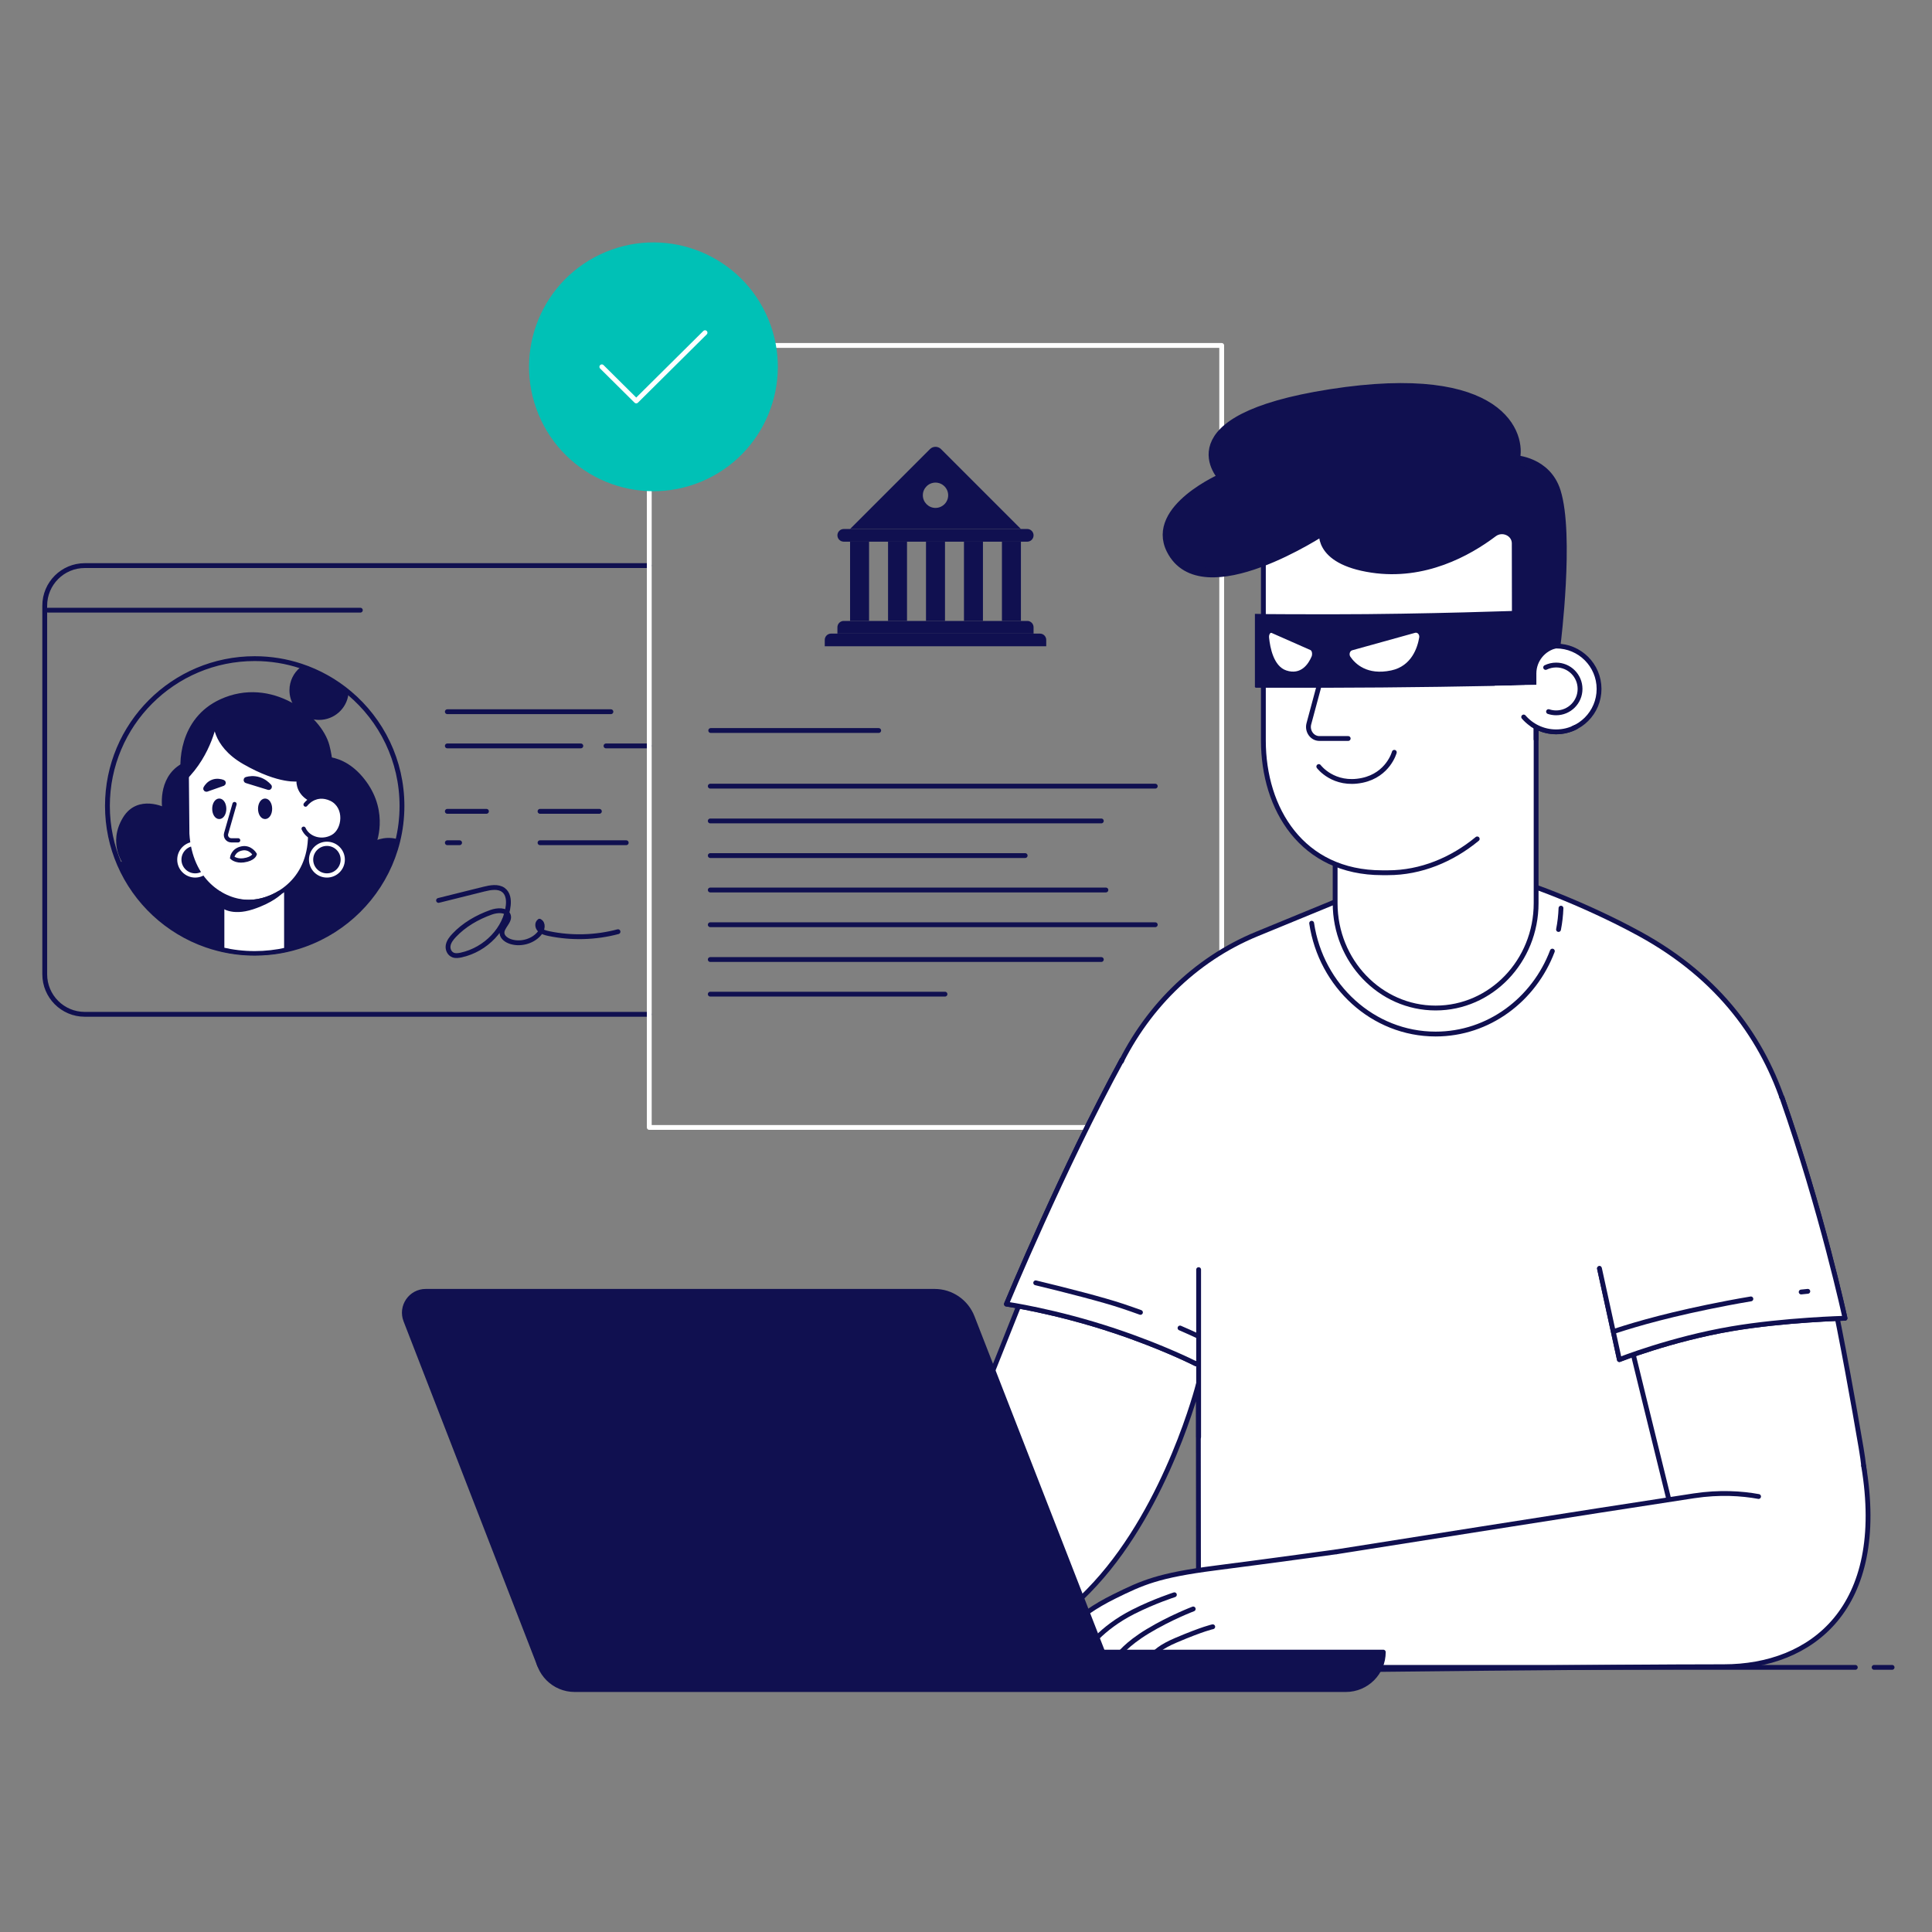 <?xml version="1.0" encoding="UTF-8"?>
<svg id="Character-2" data-name="Character" xmlns="http://www.w3.org/2000/svg" width="800" height="800" viewBox="0 0 800 800">
  <rect x="0" y="0" width="800" height="800" fill="#808080" stroke="none"/>
  <defs>
    <style>
      .cls-1, .cls-2, .cls-3, .cls-4, .cls-5, .cls-6, .cls-7, .cls-8, .cls-9 {
        stroke-linecap: round;
      }

      .cls-1, .cls-2, .cls-4, .cls-5, .cls-10, .cls-11 {
        stroke-miterlimit: 10;
      }

      .cls-1, .cls-2, .cls-4, .cls-12, .cls-9 {
        stroke-width: 1.75px;
      }

      .cls-1, .cls-3, .cls-4, .cls-5, .cls-6, .cls-8, .cls-10, .cls-12, .cls-9, .cls-11, .cls-13 {
        stroke: #101050;
      }

      .cls-1, .cls-3, .cls-5, .cls-10, .cls-12, .cls-13, .cls-14 {
        fill: #101050;
      }

      .cls-2, .cls-4, .cls-7, .cls-8, .cls-11 {
        fill: none;
      }

      .cls-2, .cls-7 {
        stroke: #fff;
      }

      .cls-3, .cls-6, .cls-7, .cls-8, .cls-12, .cls-9, .cls-13 {
        stroke-linejoin: round;
      }

      .cls-3, .cls-6, .cls-7, .cls-8, .cls-11, .cls-13 {
        stroke-width: 2px;
      }

      .cls-5 {
        stroke-width: 4px;
      }

      .cls-6, .cls-9, .cls-15 {
        fill: #fff;
      }

      .cls-14, .cls-15, .cls-16 {
        stroke-width: 0px;
      }

      .cls-16 {
        fill: #00c1b6;
      }
    </style>
  </defs>
  <g>
    <g>
      <path class="cls-8" d="m268.854,420.009H35.113c-9.164,0-16.589-7.425-16.589-16.598v-152.613c0-9.173,7.425-16.598,16.589-16.598h233.74"/>
      <line class="cls-8" x1="185.23" y1="294.706" x2="252.966" y2="294.706"/>
      <line class="cls-8" x1="19.918" y1="252.661" x2="149.212" y2="252.661"/>
      <line class="cls-8" x1="185.23" y1="308.865" x2="240.503" y2="308.865"/>
      <line class="cls-8" x1="268.854" y1="308.868" x2="250.927" y2="308.868"/>
      <line class="cls-8" x1="185.23" y1="335.958" x2="201.434" y2="335.958"/>
      <line class="cls-8" x1="185.23" y1="348.955" x2="190.31" y2="348.955"/>
      <line class="cls-8" x1="223.612" y1="335.958" x2="248.192" y2="335.958"/>
      <line class="cls-8" x1="223.612" y1="348.955" x2="259.306" y2="348.955"/>
    </g>
    <path class="cls-11" d="m166.45,333.713c0,5.062-.617,9.979-1.784,14.684-4.358,17.634-16.39,32.245-32.356,40.078-2.087,1.027-4.247,1.938-6.46,2.724-.308.111-.617.217-.926.318-.193.067-.381.13-.574.193-.198.063-.39.125-.588.188-.188.058-.381.116-.569.174-.651.202-1.306.386-1.967.564-.188.048-.376.101-.569.149-.304.077-.612.154-.921.227-.318.077-.636.154-.959.222-.043.01-.087.019-.13.029-.13.029-.26.058-.395.087-.318.072-.646.135-.969.198-.511.101-1.027.198-1.543.284-.357.063-.713.121-1.075.174-.366.058-.738.106-1.109.159-.111.014-.227.029-.337.043-.81.101-1.629.188-2.449.26-.819.067-1.649.125-2.478.159-.54.029-1.08.043-1.62.053-.405.01-.805.014-1.21.014-.583,0-1.167-.01-1.745-.024-.159-.005-.318-.01-.472-.014-.217-.01-.429-.019-.641-.029-.366-.014-.728-.034-1.089-.058-.26-.019-.521-.034-.781-.053-.728-.058-1.451-.125-2.169-.207-.284-.034-.569-.067-.848-.101-.713-.092-1.427-.193-2.131-.309-.207-.034-.419-.067-.627-.106-.299-.048-.603-.106-.901-.164-.511-.096-1.017-.198-1.523-.308-.217-.048-.429-.096-.646-.145-.511-.111-1.017-.231-1.519-.362-1.673-.424-3.321-.921-4.936-1.485-16.149-5.611-29.203-17.817-35.947-33.397-3.22-7.424-5.004-15.614-5.004-24.219,0-33.682,27.299-60.985,60.981-60.985,6.662,0,13.074,1.065,19.07,3.042,7.453,2.449,14.269,6.296,20.14,11.232,13.314,11.189,21.775,27.959,21.775,46.712Z"/>
    <path class="cls-1" d="m164.073,348.25c-4.314,17.457-16.226,31.922-32.032,39.677-2.066,1.016-4.204,1.918-6.395,2.696-2.315.821-4.691,1.508-7.13,2.043-4.2.931-8.566,1.417-13.052,1.417-4.615,0-9.12-.515-13.439-1.503-.506-.11-1.007-.234-1.503-.358-1.656-.42-3.288-.911-4.887-1.47-15.987-5.555-28.91-17.638-35.587-33.062,1.26-.043,2.028.038,2.028.038,0,0-6.719-8.38-.382-18.779,5.617-9.211,16.426-3.713,16.426-3.713,0,0-2.329-12.608,7.45-18.192.577-.329,1.198-.635,1.861-.912.535-.224,1.098-.429,1.694-.611,1.279-.396,2.472-.74,3.584-1.036,14.412-3.856,15.572-.129,15.572-.129l.883.048,25.794,1.374s1.708-.864,4.414-1.365c1.98-.377,4.5-.554,7.283-.043,4.495.811,9.669,3.403,14.331,9.821,9.206,12.666,3.837,25.169,3.837,25.169,0,0,4.157-2.472,9.249-1.112Z"/>
    <path class="cls-9" d="m118.517,366.007v27.238c-4.2.951-8.566,1.448-13.052,1.448-4.615,0-9.12-.527-13.439-1.536v-27.151h26.491Z"/>
    <path class="cls-9" d="m103.196,373.465h-.051c-11.069,0-24.429-8.882-25.589-28.187l-.236-26.26c-.005-.096-.007-.193-.007-.289.075-15.887,11.391-26.322,25.832-26.322l.051-0c14.485-0,27.729,12.642,26.684,29.603l-1.508,25.569c-1.005,18.732-16.196,25.885-25.176,25.885Z"/>
    <path class="cls-9" d="m126.53,333.165s3.925-5.496,10.688-2.322c6.505,3.248,5.499,12.854.617,15.62-4.611,2.612-10.266.835-12.112-3.313"/>
    <path class="cls-9" d="m97.117,332.937l-3.482,12.189c-.406,1.42.66,2.833,2.137,2.833h2.847"/>
    <ellipse class="cls-12" cx="109.767" cy="334.906" rx="2.05" ry="3.378"/>
    <ellipse class="cls-12" cx="90.79" cy="334.906" rx="2.05" ry="3.378"/>
    <path class="cls-12" d="m102.044,323.407l9.114,2.806c.41.126.731-.363.448-.686-.816-.931-2.266-2.231-4.398-2.887-2.138-.658-4.009-.377-5.158-.05-.408.116-.411.692-.006.816Z"/>
    <path class="cls-12" d="m85.599,326.957l6.744-2.382c.375-.133.383-.665.009-.801-.971-.352-2.54-.694-4.173-.117-1.639.579-2.598,1.821-3.094,2.692-.194.341.145.739.515.608Z"/>
    <path class="cls-1" d="m135.565,308.869c-3.091-12.024-23.377-27.971-44.015-18.488-16.516,7.589-16.967,26.071-15.367,32.231.018-.019-.611-2.377,0,0,.029.113,0,0,0,0h0c10.915-10.583,12.964-24.513,12.964-24.513,0,0-1.079,10.028,12.024,17.541,14.845,8.512,22.496,7.019,22.496,7.019,0,0-.878,5.022,4.641,8.165l4.19-1.283s1.297-2.278,4.285-.623c0,0,1.56-9.249-1.217-20.05Z"/>
    <path class="cls-14" d="m144.283,287.47c-.792,6.004-5.932,10.633-12.155,10.633-1.341,0-2.634-.215-3.842-.616-2.668-.878-4.93-2.644-6.433-4.949-1.26-1.928-1.995-4.228-1.995-6.705,0-3.823,1.747-7.235,4.486-9.482,7.378,2.424,14.126,6.233,19.939,11.119Z"/>
    <circle class="cls-2" cx="135.37" cy="355.955" r="6.555"/>
    <circle class="cls-2" cx="80.815" cy="355.955" r="6.555"/>
    <path class="cls-4" d="m96.122,355.118s1.629,1.558,4.744,1.129c4.099-.564,4.6-2.508,4.6-2.508,0,0-1.803-3.067-5.205-2.446-3.78.69-4.139,3.825-4.139,3.825Z"/>
    <path class="cls-1" d="m92.024,374.96s3.799,3.558,12.431.753c8.096-2.631,11.47-6.133,11.47-6.133,0,0-5.45,3.812-12.728,3.886-7.81.079-11.172-2.604-11.172-2.604v4.098Z"/>
    <path class="cls-8" d="m181.592,372.847l18.745-4.671c2.703-.674,5.88-1.269,8.075.323,1.982,1.437,2.283,4.077,2.047,6.38-.988,9.64-9.198,18.304-19.494,20.571-1.085.239-2.258.407-3.293.025-1.616-.597-2.37-2.414-2.103-3.989.267-1.575,1.325-2.937,2.46-4.146,4.08-4.346,9.517-7.528,15.358-9.598,2.498-.885,6.153-1.134,7.059,1.171,1.002,2.55-2.808,4.833-2.574,7.534.152,1.755,1.993,3,3.829,3.53,4.252,1.225,9.28-.342,11.828-3.687,1.135-1.49,1.577-3.91-.129-4.839-1.116.829-.895,2.553.086,3.513s2.452,1.341,3.854,1.631c9.39,1.941,19.319,1.663,28.561-.802"/>
  </g>
  <g>
    <g>
      <polygon class="cls-7" points="268.854 279.787 268.854 261.698 268.854 143.046 505.881 143.046 505.881 466.848 268.854 466.848 268.854 447.508 268.854 336.366 268.854 301.45 268.854 279.787"/>
      <line class="cls-8" x1="294.11" y1="354.276" x2="424.497" y2="354.276"/>
      <line class="cls-8" x1="294.11" y1="325.531" x2="478.369" y2="325.531"/>
      <line class="cls-8" x1="294.11" y1="339.935" x2="456.034" y2="339.935"/>
      <line class="cls-8" x1="294.297" y1="302.491" x2="363.847" y2="302.491"/>
      <line class="cls-8" x1="294.11" y1="411.657" x2="391.298" y2="411.657"/>
      <line class="cls-8" x1="294.11" y1="368.526" x2="457.926" y2="368.526"/>
      <line class="cls-8" x1="294.11" y1="382.912" x2="478.369" y2="382.912"/>
      <line class="cls-8" x1="294.11" y1="397.316" x2="456.034" y2="397.316"/>
      <g>
        <g>
          <rect class="cls-14" x="351.997" y="224.289" width="7.861" height="32.832"/>
          <rect class="cls-14" x="354.614" y="226.911" width="2.622" height="27.587"/>
        </g>
        <g>
          <rect class="cls-14" x="367.72" y="224.289" width="7.857" height="32.832"/>
          <rect class="cls-14" x="370.338" y="226.911" width="2.622" height="27.587"/>
        </g>
        <g>
          <rect class="cls-14" x="414.881" y="224.289" width="7.861" height="32.832"/>
          <rect class="cls-14" x="417.503" y="226.911" width="2.622" height="27.587"/>
        </g>
        <g>
          <rect class="cls-14" x="399.158" y="224.289" width="7.861" height="32.832"/>
          <rect class="cls-14" x="401.78" y="226.911" width="2.622" height="27.587"/>
        </g>
        <g>
          <rect class="cls-14" x="383.439" y="224.289" width="7.862" height="32.832"/>
          <rect class="cls-14" x="386.056" y="226.911" width="2.622" height="27.587"/>
        </g>
        <path class="cls-14" d="m427.978,259.738v2.622h-81.221v-2.622c0-1.363,1.038-2.474,2.353-2.613h76.528c1.315.139,2.34,1.25,2.34,2.613Z"/>
        <path class="cls-14" d="m433.222,264.978v2.622h-91.709v-2.622c0-1.446,1.176-2.617,2.622-2.617h86.478c1.446,0,2.609,1.172,2.609,2.617Z"/>
        <path class="cls-14" d="m427.978,221.667c0,1.45-1.164,2.626-2.609,2.626h-75.99c-1.446,0-2.622-1.177-2.622-2.626,0-1.441,1.176-2.622,2.622-2.622h75.99c1.446,0,2.609,1.181,2.609,2.622Z"/>
        <path class="cls-14" d="m389.656,185.96c-.583-.583-1.395-.946-2.293-.946-.889,0-1.701.363-2.284.946l-33.082,33.082h70.74l-33.082-33.082Zm-2.293,24.357c-2.876,0-5.236-2.351-5.236-5.246,0-2.886,2.36-5.236,5.236-5.236,2.895,0,5.256,2.351,5.256,5.236,0,2.895-2.36,5.246-5.256,5.246Z"/>
      </g>
    </g>
    <circle class="cls-16" cx="270.572" cy="151.892" r="51.502" transform="translate(-37.531 115.105) rotate(-22.5)"/>
    <path class="cls-7" d="m291.937,137.759l-28.488,28.267-14.243-14.134"/>
  </g>
  <path class="cls-6" d="m558.656,371.037l-38.259,15.729c-25.762,10.591-46.626,31.254-58.429,57.65-25.209,56.374-53.847,131.913-58.636,142.096-6.381,13.567-46.746,43.396-51.528,48.623-19.73,21.565-7.661,46.754-2.858,49.348h0l52.199.607s22.704,3.095,52.477-29.373c30.024-32.743,42.576-82.472,42.576-82.472h0l.103,117.8,206.376-1.017s83.259-.996,67.979-90.427c-6.452-37.764-17.251-96.944-31.507-141.287-8.905-27.7-26.822-53.322-60.074-71.549-24.58-13.474-51.997-22.982-49.052-20.955l-0-0-71.368,5.228Z"/>
  <path class="cls-6" d="m636.077,284.92v89.062c0,23.979-18.631,43.417-41.614,43.417h-0c-22.983-0-41.614-19.439-41.614-43.417v-89.062l83.228-0Z"/>
  <g>
    <path class="cls-6" d="m553.389,642.574s-26.841,3.713-50.201,6.712c-23.56,3.025-30.056,5.986-41.805,11.783-16.688,8.235-23.024,16.923-23.852,20.912-.893,4.302,3.299,9.181,12.434,1.19h0s-1.914,4.786,1.849,7.03c6.084,3.629,11.405-4.853,11.405-4.853h0c-3.476,7.727,9.991,8.925,13.173,2.086,0,0,.507,4.34,5.872,4.955,5.365.615,74.167-.96,74.167-.96"/>
    <path class="cls-6" d="m449.965,683.172s5.546-8.807,19.357-15.786c8.571-4.331,16.965-7.029,16.965-7.029"/>
    <path class="cls-6" d="m463.219,685.349s3.119-4.484,12.085-9.897c9.352-5.646,18.777-9.218,18.777-9.218"/>
    <path class="cls-6" d="m476.772,688.7s-2.685-4.055,10.277-9.561c11.237-4.774,15.116-5.531,15.116-5.531"/>
  </g>
  <path class="cls-6" d="m554.112,691.464s113.456-1.313,159.666-1.313c36.427,0,67.78-24.225,57.903-83.219"/>
  <path class="cls-6" d="m728.189,619.67c-6.954-1.271-16.076-1.903-26.809-.28-39.946,6.041-147.991,23.184-147.991,23.184"/>
  <path class="cls-8" d="m667.02,522.412c4.284,18.523,23.922,98.134,23.922,98.134"/>
  <path class="cls-8" d="m496.325,525.721v69.278"/>
  <path class="cls-6" d="m403.79,663.452s.021,10.541.021,16.658c0,6.92-3.105,9.013-7.415,9.013-4.88,0-6.845-5.256-6.845-13.955,0-5.542.051-20.916.051-20.916l-.442,23.147c.2,8.445-3.159,11.724-7.975,11.724-4.943,0-6.338-5.256-6.338-11.724,0-4.085.063-23.385.063-23.385,0,0-.107,17.595-.063,23.385.063,8.445-2.535,11.95-6.845,11.713-4.31-.237-6.338-5.528-6.845-11.713s.063-22.046.063-22.046c0,0-.439,17.275-.063,22.046.634,8.049-2.789,11.362-6.325,11.362-3.812,0-8.505-3.906-8.252-18.931.254-15.025,2.715-26.418,14.969-33.833,11.083-6.706,26.121-6.091,37.707,2.746,6.207,4.734,12.673,12.293,18.629,24.413,7.439,15.137,7.818,18.546,5.109,20.64-6.89,5.327-19.208-9.343-19.208-20.344h0Z"/>
  <line class="cls-6" x1="403.79" y1="658.078" x2="403.79" y2="674.514"/>
  <path class="cls-8" d="m428.84,677.466c2.527-20.699-9.321-41.087-21.421-49.565-15.233-10.673-35.085-10.92-45.286-3.855"/>
  <g>
    <path class="cls-3" d="m402.571,545.379l55.203,141.712-234.354,2.39-55.372-142.683c-2.263-5.81,2.01-12.079,8.245-12.079,41.592-0,171.352-0,210.7-0,6.897-0,13.074,4.232,15.577,10.659Z"/>
    <path class="cls-3" d="m222.466,684.106c-0,8.555,6.929,15.503,15.484,15.503l319.339 0c4.297 0,8.168-1.742,10.974-4.548,2.806-2.807,4.529-6.678,4.529-10.955l-350.327-0Z"/>
  </g>
  <path class="cls-6" d="m737.836,454.342c16.447,46.798,26.142,91.516,26.142,91.516,0,0-25.107.635-46.938,4.349-25.01,4.254-46.485,12.763-46.485,12.763l-8.246-37.722"/>
  <path class="cls-6" d="m464.587,438.837c-24.285,44.435-47.845,101.16-47.845,101.16,0,0,20.163,2.848,44.764,11.061,20.388,6.807,33.777,13.685,33.777,13.685"/>
  <path class="cls-6" d="m737.836,454.342c16.447,46.798,26.142,91.516,26.142,91.516,0,0-25.107.635-46.938,4.349-25.01,4.254-46.485,12.763-46.485,12.763l-8.246-37.722"/>
  <path class="cls-8" d="m745.827,534.99c.932-.1,1.848-.194,2.746-.283"/>
  <path class="cls-8" d="m668.773,551.143c9.47-3.082,23.544-7.162,46.604-11.573,3.333-.638,6.541-1.209,9.626-1.722"/>
  <path class="cls-6" d="m464.587,438.837c-24.285,44.435-47.845,101.16-47.845,101.16,0,0,20.163,2.848,44.764,11.061,20.388,6.807,33.777,13.685,33.777,13.685"/>
  <path class="cls-6" d="m488.62,549.899c2.891,1.241,5.282,2.326,7.105,3.178"/>
  <path class="cls-6" d="m428.866,531.192c12.405,2.993,27.701,6.902,35.788,9.601,2.648.884,5.182,1.769,7.588,2.641"/>
  <path class="cls-8" d="m642.798,393.834c-7.607,20.092-26.406,34.343-48.335,34.343-25.935-0-47.491-19.933-51.335-45.887m103.242-6.239c-.109,3.015-.455,5.968-1.02,8.839"/>
  <g>
    <g>
      <circle class="cls-6" cx="644.366" cy="285.274" r="17.769"/>
      <path class="cls-6" d="m640.02,276.377c1.312-.642,2.787-1.003,4.346-1.003,5.467,0,9.899,4.432,9.899,9.899,0,5.467-4.432,9.899-9.899,9.899-1.101,0-2.159-.18-3.148-.511"/>
      <path class="cls-6" d="m611.688,347.371c-10.42,8.609-23.33,14.007-36.942,14.007l-2.443-0c-33.223,0-49.162-26.456-49.162-54.726l0-80.843c0-28.698,21.375-52.179,50.074-52.179l2.443-0c35,0,60.262,18.138,60.262,52.179l.022,24.307"/>
      <path class="cls-5" d="m628.01,224.987c-.01-4.86-5.867-7.54-9.857-4.529-10.496,7.92-28.553,17.914-50.023,14.68-23.344-3.517-19.811-15.795-19.811-15.795,0,0-50.585,33.675-63.364,8.214-8.49-16.917,21.541-29.781,21.541-29.781,0,0-23.826-23.936,44.339-34.607,71.383-11.174,79.166,17.471,76.414,27.317h0s13.065.519,17.008,13.061c5.634,17.921,0,62.88,0,62.88l-0.0 0c-5.879,1.256-10.081,6.45-10.081,12.462l-0,2.779-6.062 0-.104-56.681Z"/>
      <path class="cls-8" d="m550.03,269.739l-8.051,29.933c-.827,3.07,1.346,6.126,4.354,6.126h11.925"/>
      <ellipse class="cls-13" cx="569.135" cy="272.185" rx="4.224" ry="6.961"/>
      <ellipse class="cls-13" cx="537.619" cy="272.185" rx="4.224" ry="6.961"/>
    </g>
    <path class="cls-10" d="m630.833,261.331c0,6.25-0,21.842-0,21.842-10.921.463-55.08,1.101-79.965,1.101-32.801,0-30.737,0-30.737,0v-29.568s2.408.155,31.333.155c38.467,0,80.501-1.572,80.501-1.572l-1.133,8.041Z"/>
    <path class="cls-15" d="m542.634,269.18l-16.069-7.091c-.616-.272-1.181.744-1.066,1.923.395,4.047,1.84,11.841,7.114,13.603,6.145,2.053,9.222-2.778,10.492-5.764.409-.962.162-2.393-.47-2.672Z"/>
    <path class="cls-15" d="m559.943,269.261l26.02-7.227c.997-.277,1.901.734,1.705,1.914-.673,4.051-3.072,11.858-11.607,13.665-9.945,2.105-14.874-2.701-16.901-5.676-.653-.959-.241-2.392.782-2.676Z"/>
    <path class="cls-8" d="m546.084,317.412s6.119,8.229,18.037,5.703c10.731-2.275,13.231-11.603,13.231-11.603"/>
  </g>
  <line class="cls-8" x1="636.066" y1="306.123" x2="636.066" y2="298.943"/>
  <polygon class="cls-15" points="618.896 283.999 638.793 283.5 638.173 300.483 628.095 300.982 618.896 283.999"/>
  <path class="cls-6" d="m652.461,301.096c-2.428,1.245-5.18,1.947-8.095,1.947-5.371,0-10.186-2.383-13.445-6.15"/>
  <line class="cls-6" x1="256.316" y1="690.423" x2="768.245" y2="690.423"/>
  <line class="cls-6" x1="776.032" y1="690.423" x2="783.475" y2="690.423"/>
</svg>
